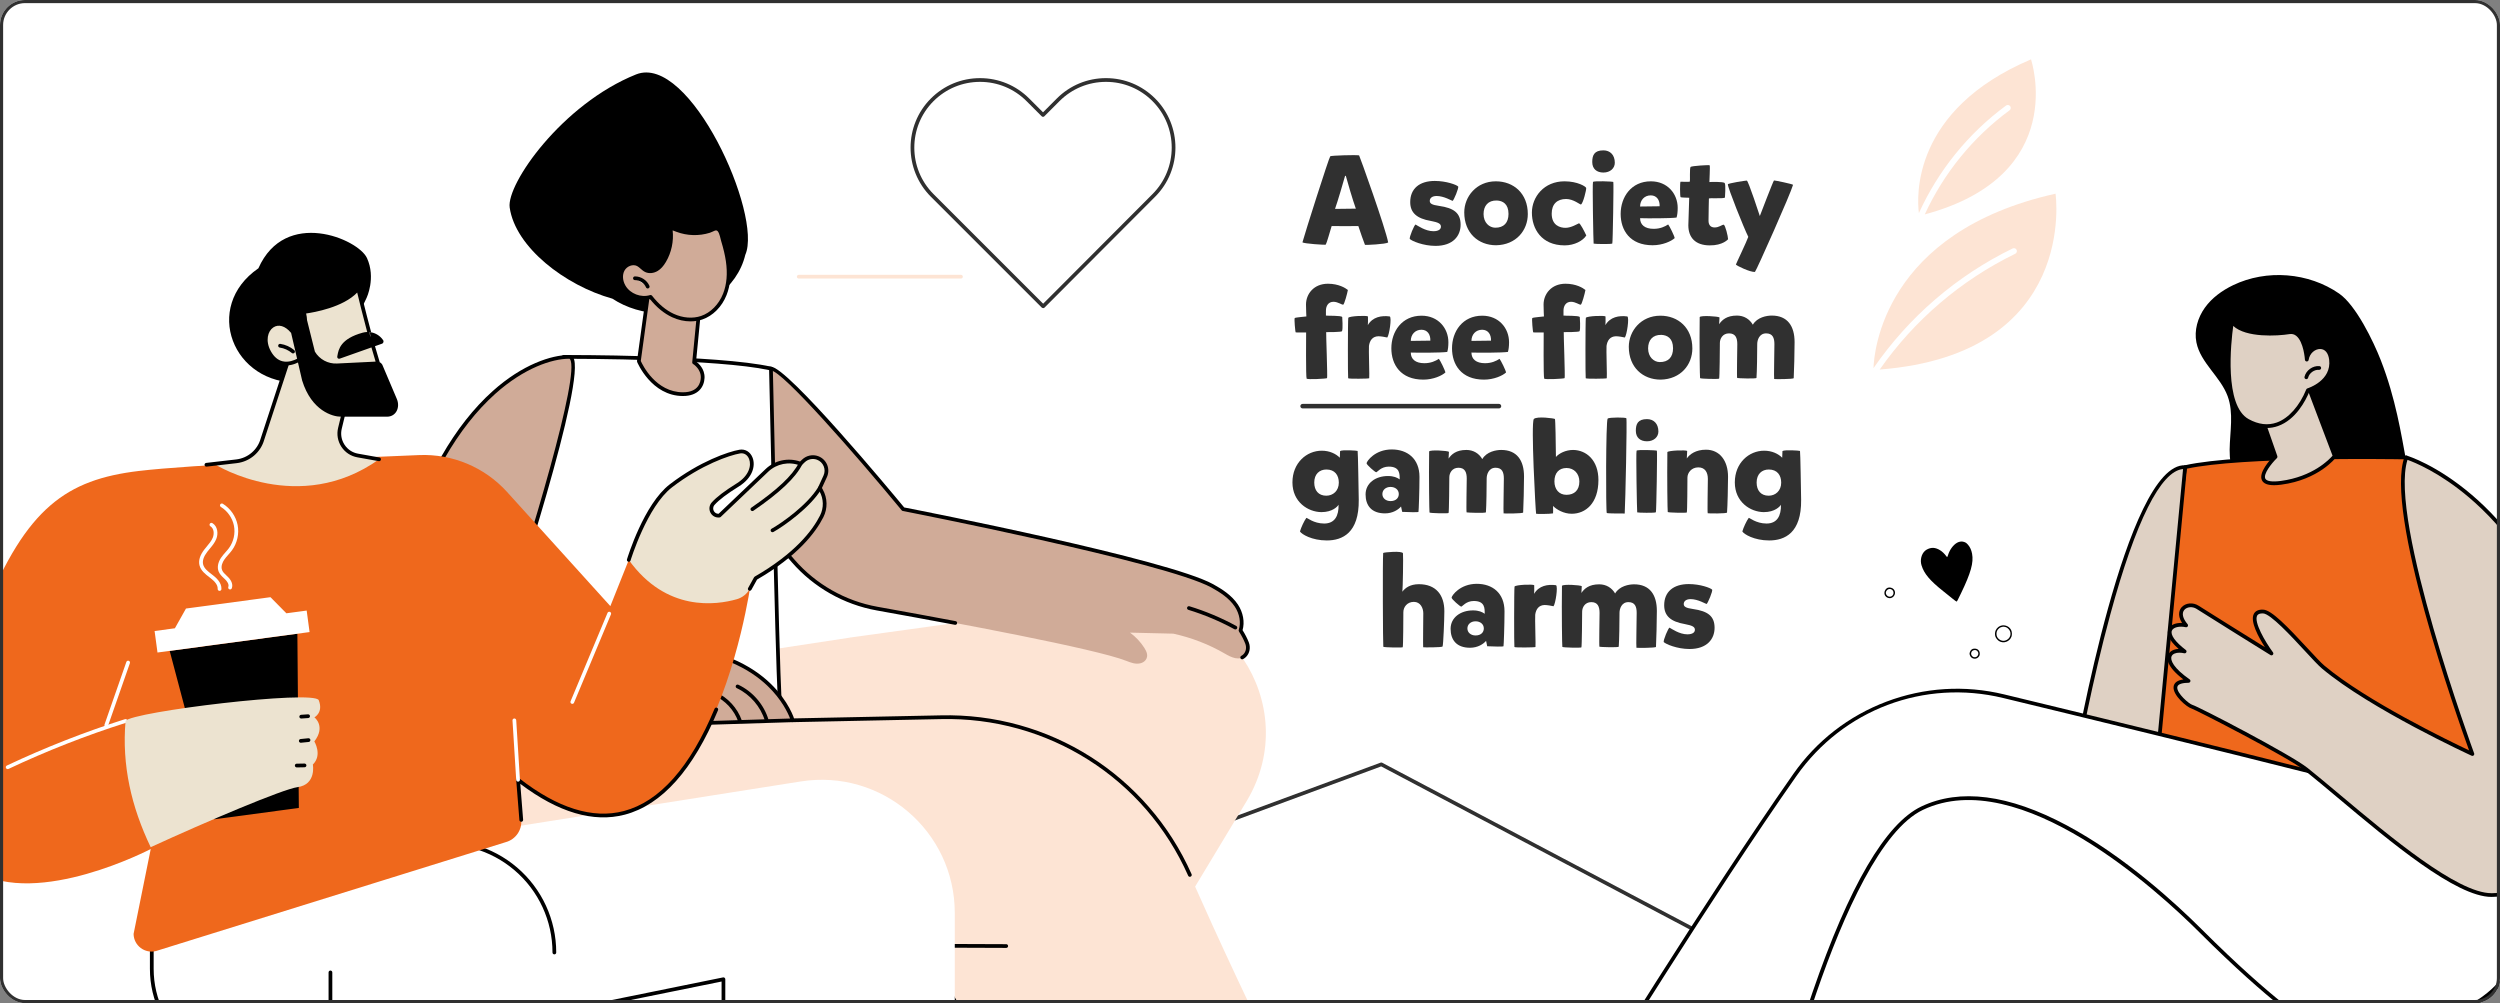 <?xml version="1.0" encoding="UTF-8"?>
<svg xmlns="http://www.w3.org/2000/svg" width="800" height="321" viewBox="0 0 800 321" fill="none">
  <rect x="0" y="0" width="800" height="321" fill="#808080" stroke="none"/>
  <g clip-path="url(#clip0_6258_24840)">
    <rect width="800" height="321" rx="8" fill="white"></rect>
    <path d="M749.526 402.442C742.954 402.442 736.434 400.848 730.547 397.737L441.973 245.249L89.148 375.607C80.5 378.804 70.923 378.951 62.18 376.025C53.437 373.1 45.881 367.216 40.903 359.461L40.095 358.2C39.916 357.923 39.998 357.551 40.275 357.375C40.552 357.195 40.924 357.277 41.101 357.554L41.908 358.814C51.822 374.257 71.515 380.85 88.732 374.485L441.807 244.037C441.968 243.977 442.144 243.991 442.294 244.07L731.102 396.681C748.259 405.745 769.841 400.782 781.307 385.131C781.503 384.864 781.875 384.805 782.144 385C782.41 385.196 782.468 385.571 782.275 385.837C776.518 393.695 768.12 399.223 758.625 401.407C755.619 402.097 752.567 402.439 749.523 402.439L749.526 402.442Z" fill="#303030"></path>
    <path d="M203.524 23.824C179.866 33.333 162.027 58.888 163.099 66.406C164.908 79.095 180.852 91.378 195.961 95.571C200.462 98.522 206.055 100.271 212.116 100.271C225.107 100.271 235.95 92.24 238.493 81.549C244.119 68.844 220.735 16.908 203.524 23.824Z" fill="black"></path>
    <path d="M367.43 203.119L289.762 203.374L253.325 214.791C237.815 250.641 331.79 261.075 331.79 261.075L274.627 315.701C269.145 320.941 267.371 328.987 270.208 336.014C278.035 355.387 295.88 387.112 305.074 403.043C307.352 406.99 313.195 406.525 314.82 402.269L324.066 378.093L385.688 262.482C407.838 234.517 403.134 202.999 367.425 203.116L367.43 203.119Z" fill="white"></path>
    <path d="M309.751 406.349C307.604 406.349 305.647 405.227 304.56 403.344C294.855 386.525 277.412 355.441 269.656 336.239C266.715 328.96 268.504 320.729 274.216 315.272L278.785 310.904C279.024 310.676 279.402 310.684 279.63 310.923C279.858 311.162 279.85 311.539 279.611 311.768L275.043 316.136C269.689 321.253 268.009 328.968 270.765 335.791C278.494 354.925 295.904 385.954 305.596 402.747C306.531 404.369 308.278 405.292 310.145 405.137C312.018 404.991 313.594 403.809 314.265 402.057L321.258 383.77C321.378 383.461 321.723 383.309 322.03 383.425C322.34 383.542 322.495 383.89 322.375 384.197L315.382 402.483C314.545 404.67 312.575 406.142 310.238 406.327C310.074 406.341 309.909 406.346 309.748 406.346L309.751 406.349Z" fill="black"></path>
    <path d="M356.483 192.321L272.594 203.936L221.584 226.974C211.029 264.579 326.196 260.434 326.196 260.434L279.16 309.163C281.201 312.257 321.837 381.032 322.94 382.401L399.032 256.185C417.228 225.507 391.852 187.423 356.48 192.321H356.483Z" fill="#FDE4D4"></path>
    <path d="M371.85 283.023C394.698 334.534 431.252 392.634 456.486 423.592C459.454 427.232 457.538 433.417 452.877 432.806C452.877 432.806 404.115 434.069 387.865 433.624C367.83 433.072 364.949 428.721 361.101 418.678L313.483 303.051C313.483 303.051 357.921 251.625 371.85 283.023Z" fill="white"></path>
    <path d="M447.686 412.118C425.044 375.249 398.875 320.824 380.756 279.978C366.827 248.577 335.326 228.65 300.943 229.513L229.564 231.309C229.564 231.309 186.719 260.594 175.092 286.557C171.051 295.581 184.368 300.275 203.465 302.556C241.077 303.048 295.641 302.861 295.641 302.861L357.375 412.089C363.234 412.151 444.911 412.116 447.683 412.116L447.686 412.118Z" fill="#FDE4D4"></path>
    <path d="M380.758 280.576C380.53 280.576 380.31 280.443 380.212 280.22C366.327 248.919 335.219 229.266 300.959 230.114L253.673 231.092H253.66C253.336 231.092 253.067 230.831 253.062 230.505C253.056 230.176 253.317 229.902 253.649 229.894L300.932 228.916C335.673 228.049 367.224 247.99 381.305 279.734C381.438 280.035 381.305 280.388 381 280.524C380.921 280.559 380.84 280.576 380.758 280.576Z" fill="black"></path>
    <path d="M331.637 367.144C331.428 367.144 331.227 367.035 331.116 366.839L295.296 303.461L286.148 303.483C285.819 303.483 285.55 303.217 285.55 302.885C285.55 302.554 285.816 302.288 286.148 302.285L295.646 302.263C295.861 302.263 296.062 302.38 296.168 302.567L332.162 366.25C332.325 366.538 332.222 366.902 331.936 367.065C331.844 367.116 331.743 367.141 331.643 367.141L331.637 367.144Z" fill="black"></path>
    <path d="M321.992 303.333L299.103 303.246C298.772 303.246 298.505 302.978 298.508 302.646C298.508 302.318 298.777 302.051 299.106 302.051L321.995 302.138C322.327 302.138 322.593 302.407 322.59 302.739C322.59 303.067 322.321 303.333 321.992 303.333Z" fill="black"></path>
    <path d="M272.594 203.939L235.864 230.698C235.864 230.698 198.84 266.76 196.073 301.603C196.073 301.603 124.794 291.055 144.642 212.202L235.231 209.63L272.594 203.942V203.939Z" fill="#FDE4D4"></path>
    <path d="M411.613 433.89C399.272 433.89 386.884 433.749 377.201 433.36C370.265 433.083 364.082 427.977 360.66 419.705C360.027 418.173 358.089 413.919 358.07 413.879C357.934 413.577 358.068 413.224 358.367 413.085C358.668 412.947 359.022 413.08 359.16 413.381C359.239 413.558 361.125 417.698 361.769 419.249C363.324 423.008 367.944 431.793 377.25 432.165C399.263 433.045 435.309 432.66 452.86 432.209C454.733 432.16 456.301 431.098 457.054 429.362C457.815 427.607 457.502 425.635 456.239 424.214L447.854 413.528C447.65 413.267 447.697 412.893 447.955 412.689C448.216 412.485 448.591 412.531 448.795 412.789L457.154 423.446C458.709 425.189 459.098 427.651 458.149 429.837C457.22 431.978 455.203 433.344 452.888 433.404C443.038 433.656 427.362 433.887 411.607 433.887L411.613 433.89Z" fill="black"></path>
    <path d="M399.048 205.751C398.497 204.335 397.776 203.01 396.966 201.739C397.825 199.161 397.176 196.11 395.637 193.799C393.784 191.009 390.879 189.108 387.943 187.489C373.045 179.277 289.014 162.933 289.014 162.933C289.014 162.933 251.958 118.072 246.702 117.944C240.296 117.789 222.456 127.544 229.215 145.581C232.605 154.618 244.565 168.887 253.825 179.524C260.774 187.51 270.237 192.883 280.663 194.752C305.318 199.177 350.449 207.571 360.361 211.455C361.831 212.031 363.359 212.645 364.962 212.246C365.598 212.088 366.188 211.74 366.585 211.221C367.571 209.928 366.943 208.513 366.212 207.359C365.003 205.449 363.429 203.779 361.608 202.439L375.469 202.771C381.252 204.042 386.843 206.188 391.96 209.162C393.952 210.32 396.518 211.61 398.317 209.795C399.361 208.741 399.589 207.131 399.051 205.751H399.048Z" fill="#D0AB98"></path>
    <path d="M397.497 210.993C397.277 210.993 397.065 210.871 396.962 210.662C396.815 210.366 396.934 210.007 397.231 209.861C397.464 209.744 397.687 209.581 397.888 209.377C398.731 208.53 398.965 207.19 398.489 205.968C398.005 204.724 397.342 203.445 396.461 202.062C396.364 201.91 396.342 201.722 396.399 201.551C397.157 199.28 396.673 196.436 395.141 194.13C393.301 191.359 390.325 189.482 387.656 188.013C373.01 179.94 289.74 163.682 288.901 163.519C288.765 163.492 288.643 163.419 288.553 163.313C273.727 145.363 250.341 118.629 246.686 118.542C243.128 118.447 235.913 121.549 231.627 127.571C229.08 131.151 226.691 137.144 229.776 145.369C233.051 154.105 244.59 168.001 254.276 179.13C261.112 186.986 270.52 192.324 280.766 194.163C289.558 195.741 297.983 197.289 305.8 198.764C306.123 198.827 306.338 199.139 306.275 199.462C306.216 199.788 305.9 199.998 305.577 199.938C297.763 198.463 289.344 196.917 280.554 195.339C270.039 193.451 260.389 187.975 253.371 179.913C243.617 168.708 231.996 154.702 228.653 145.784C225.387 137.067 227.936 130.689 230.651 126.873C235.176 120.511 242.892 117.249 246.713 117.341C252.029 117.469 284.927 157.049 289.338 162.381C295.016 163.487 373.649 178.921 388.232 186.959C391.026 188.499 394.151 190.477 396.135 193.462C397.809 195.977 398.367 199.085 397.619 201.649C398.47 203.01 399.119 204.284 399.606 205.528C400.253 207.19 399.913 209.029 398.739 210.211C398.443 210.51 398.114 210.749 397.763 210.923C397.676 210.966 397.587 210.985 397.497 210.985V210.993Z" fill="black"></path>
    <path d="M395.325 201.437C395.227 201.437 395.13 201.413 395.037 201.364C390.352 198.8 385.386 196.711 380.277 195.149C379.962 195.054 379.782 194.72 379.88 194.402C379.978 194.084 380.31 193.907 380.628 194.005C385.813 195.589 390.855 197.71 395.613 200.313C395.904 200.47 396.01 200.834 395.85 201.125C395.741 201.323 395.537 201.435 395.325 201.435V201.437Z" fill="black"></path>
    <path d="M153.325 221.074L180.383 114.204C180.383 114.204 229.368 114.035 246.699 117.947C246.699 117.947 248.624 207.375 249.515 224.63L153.325 221.074Z" fill="white"></path>
    <path d="M249.518 225.227C249.518 225.227 249.504 225.227 249.496 225.227L153.306 221.671C153.127 221.666 152.958 221.576 152.85 221.432C152.741 221.288 152.703 221.101 152.749 220.927L179.807 114.057C179.875 113.794 180.111 113.606 180.386 113.606C180.875 113.603 229.637 113.481 246.838 117.363C247.107 117.423 247.297 117.659 247.305 117.933C247.324 118.827 249.24 207.549 250.118 224.597C250.126 224.765 250.064 224.928 249.947 225.048C249.833 225.162 249.681 225.227 249.52 225.227H249.518ZM154.089 220.503L248.887 224.007C248.026 206.164 246.264 125.379 246.115 118.43C229.577 114.88 185.838 114.804 180.853 114.801L154.092 220.503H154.089Z" fill="black"></path>
    <path d="M182.152 114.204C172.355 114.139 145.365 124.067 129.33 175.811C113.295 227.555 137.214 245.135 154.184 245.44H154.755C171.724 245.747 214.676 231.488 221.386 231.507L253.662 230.497C253.662 230.497 247.194 207.81 212.118 207.15C189.471 206.723 159.255 206.318 159.255 206.318C159.255 206.318 189.942 114.258 182.152 114.207V114.204Z" fill="#D0AB98"></path>
    <path d="M155.31 246.045C155.117 246.045 154.929 246.045 154.744 246.04H154.179C145.197 245.874 136.53 241.205 130.986 233.542C124.542 224.638 118.924 207.364 128.76 175.632C135.758 153.051 145.488 136.06 157.682 125.129C167.17 116.627 176.47 113.601 182.055 113.601C182.09 113.601 182.123 113.601 182.158 113.601C182.648 113.604 183.069 113.832 183.373 114.256C188.029 120.756 163.979 193.984 160.082 205.724C165.072 205.792 191.806 206.161 212.13 206.544C230.442 206.889 240.905 213.308 246.458 218.632C252.508 224.431 254.171 230.087 254.239 230.326C254.29 230.502 254.255 230.693 254.146 230.842C254.038 230.991 253.866 231.081 253.682 231.086L221.405 232.097C221.405 232.097 221.397 232.097 221.395 232.097C218.894 232.097 210.896 234.207 201.642 236.65C185.759 240.841 166.061 246.04 155.312 246.04L155.31 246.045ZM182.052 114.801C176.693 114.801 167.719 117.746 158.481 126.023C146.45 136.807 136.834 153.616 129.901 175.988C120.212 207.248 125.67 224.16 131.953 232.844C137.28 240.202 145.594 244.687 154.193 244.842H154.758C154.932 244.847 155.108 244.85 155.288 244.85C165.903 244.85 186.341 239.458 201.332 235.5C211.051 232.936 218.734 230.91 221.373 230.91H221.386L252.825 229.924C252.173 228.223 250.17 223.836 245.575 219.449C240.177 214.297 229.988 208.081 212.105 207.745C189.719 207.324 159.549 206.916 159.248 206.913C159.057 206.913 158.878 206.818 158.767 206.661C158.655 206.506 158.625 206.305 158.688 206.126C170.051 172.035 185.743 119.626 182.4 114.956C182.251 114.747 182.156 114.799 182.052 114.799V114.801Z" fill="black"></path>
    <path d="M236.821 231.352C236.573 231.352 236.342 231.198 236.255 230.95C234.964 227.245 232.048 224.092 228.45 222.513C228.148 222.38 228.01 222.027 228.143 221.726C228.276 221.424 228.629 221.288 228.931 221.419C232.828 223.127 235.986 226.545 237.386 230.559C237.495 230.872 237.329 231.211 237.016 231.32C236.951 231.342 236.886 231.352 236.821 231.352Z" fill="black"></path>
    <path d="M245.346 231.081C245.088 231.081 244.851 230.912 244.772 230.654C243.416 226.123 240.046 222.215 235.76 220.202C235.461 220.061 235.331 219.705 235.472 219.406C235.614 219.107 235.97 218.977 236.269 219.118C240.859 221.272 244.468 225.455 245.919 230.309C246.015 230.624 245.835 230.959 245.517 231.054C245.46 231.07 245.403 231.078 245.346 231.078V231.081Z" fill="black"></path>
    <path d="M207.273 94.95L204.436 115.6C204.436 115.6 208.7 126.128 218.565 126.128C223.023 126.128 224.762 123.559 224.857 120.894C224.971 117.691 222.109 115.972 222.109 115.972L223.775 98.834L207.276 94.95H207.273Z" fill="#D0AB98"></path>
    <path d="M218.565 126.726C208.414 126.726 203.927 115.931 203.881 115.823C203.84 115.725 203.83 115.622 203.843 115.518L206.68 94.868C206.702 94.703 206.795 94.551 206.936 94.456C207.075 94.361 207.248 94.328 207.412 94.366L223.911 98.25C224.202 98.318 224.398 98.593 224.37 98.891L222.74 115.676C223.544 116.268 225.558 118.036 225.455 120.913C225.354 123.722 223.493 126.723 218.565 126.723V126.726ZM205.053 115.516C205.602 116.743 209.836 125.531 218.565 125.531C223.552 125.531 224.207 122.274 224.259 120.872C224.359 118.055 221.827 116.499 221.802 116.485C221.604 116.366 221.492 116.143 221.514 115.915L223.128 99.299L207.778 95.683L205.053 115.516Z" fill="black"></path>
    <path d="M232.874 83.509C233.396 87.089 233.274 90.835 231.942 94.203C230.61 97.569 227.963 100.516 224.531 101.681C221.555 102.692 218.209 102.298 215.356 100.983C212.502 99.666 210.113 97.487 208.189 95.004C205.053 95.988 201.332 94.567 199.652 91.748C198.682 90.12 198.4 87.993 199.305 86.328C200.207 84.663 202.454 83.731 204.139 84.603C205.099 85.1 205.757 86.065 206.738 86.521C207.83 87.029 209.162 86.804 210.186 86.171C211.211 85.538 211.967 84.549 212.578 83.514C214.505 80.252 215.193 76.278 214.47 72.562C214.538 72.912 216.372 73.507 216.698 73.632C217.519 73.944 218.367 74.183 219.228 74.349C220.93 74.678 222.683 74.724 224.4 74.493C225.27 74.376 226.132 74.186 226.971 73.923C227.637 73.713 228.512 73.127 229.213 73.143C230.678 73.181 231.013 75.862 231.328 76.905C231.983 79.073 232.551 81.27 232.877 83.511L232.874 83.509Z" fill="#D0AB98"></path>
    <path d="M220.976 102.844C219.027 102.844 217.005 102.398 215.105 101.521C212.504 100.32 210.105 98.359 207.969 95.683C204.637 96.525 200.905 95.01 199.141 92.046C197.973 90.082 197.834 87.781 198.78 86.038C199.883 84.003 202.514 83.082 204.416 84.068C204.944 84.343 205.37 84.72 205.783 85.084C206.186 85.44 206.563 85.774 206.993 85.975C207.825 86.361 208.928 86.241 209.874 85.657C210.673 85.163 211.368 84.386 212.064 83.204C213.912 80.075 214.575 76.234 213.885 72.668C213.823 72.342 214.035 72.029 214.358 71.967C214.622 71.915 214.88 72.048 214.999 72.271C215.141 72.377 215.557 72.583 216.682 72.98L216.913 73.064C217.693 73.36 218.511 73.591 219.345 73.754C220.984 74.069 222.658 74.118 224.321 73.893C225.161 73.779 225.993 73.597 226.792 73.347C226.987 73.284 227.227 73.176 227.479 73.059C228.02 72.809 228.637 72.534 229.227 72.54C230.896 72.583 231.401 74.694 231.735 76.088C231.795 76.332 231.847 76.552 231.898 76.726C232.681 79.323 233.181 81.45 233.467 83.419C234.07 87.567 233.744 91.267 232.499 94.418C231.018 98.166 228.11 101.092 224.724 102.241C223.544 102.64 222.275 102.838 220.976 102.838V102.844ZM208.191 94.404C208.374 94.404 208.55 94.488 208.664 94.635C210.746 97.319 213.081 99.269 215.608 100.434C218.497 101.768 221.68 102.015 224.34 101.111C227.398 100.073 230.031 97.406 231.387 93.98C232.556 91.025 232.858 87.532 232.284 83.593C232.007 81.683 231.521 79.611 230.754 77.074C230.697 76.883 230.637 76.639 230.572 76.367C230.352 75.455 229.944 73.757 229.197 73.735C228.893 73.7 228.406 73.947 227.982 74.143C227.705 74.27 227.42 74.403 227.148 74.488C226.284 74.759 225.387 74.957 224.479 75.08C222.685 75.322 220.881 75.273 219.114 74.93C218.212 74.757 217.329 74.507 216.483 74.186L216.279 74.113C215.875 73.969 215.535 73.844 215.249 73.727C215.63 77.198 214.866 80.811 213.092 83.816C212.293 85.168 211.469 86.078 210.499 86.676C209.213 87.469 207.675 87.616 206.482 87.059C205.895 86.785 205.433 86.374 204.984 85.978C204.609 85.646 204.256 85.334 203.862 85.128C202.541 84.443 200.62 85.149 199.829 86.605C199.095 87.961 199.226 89.854 200.166 91.432C201.699 94.007 205.145 95.322 208.009 94.426C208.069 94.407 208.129 94.399 208.189 94.399L208.191 94.404Z" fill="black"></path>
    <path d="M203.177 89.047C204.906 89.026 206.596 90.126 207.273 91.715L203.177 89.047Z" fill="white"></path>
    <path d="M207.273 92.312C207.039 92.312 206.819 92.177 206.721 91.948C206.142 90.585 204.71 89.642 203.226 89.642C203.21 89.642 203.194 89.642 203.175 89.642C202.848 89.642 202.579 89.379 202.577 89.053C202.571 88.722 202.838 88.453 203.166 88.447C203.185 88.447 203.204 88.447 203.223 88.447C205.172 88.447 207.058 89.689 207.819 91.481C207.95 91.785 207.806 92.136 207.501 92.266C207.425 92.299 207.346 92.315 207.267 92.315L207.273 92.312Z" fill="black"></path>
    <path d="M136.26 269.02L256.244 250.065C282.122 245.977 305.53 265.967 305.53 292.153V442.636L336.361 459.948C345.101 464.856 341.614 478.169 331.591 478.169H253.227C241.231 478.169 231.504 468.447 231.504 456.457V313.356L179.329 323.961V439.083L211.548 459.559C220.073 464.979 216.233 478.169 206.128 478.169H125.593C113.447 478.169 103.661 468.216 103.873 456.077L105.982 335.332L89.007 340.297C68.797 346.208 48.572 331.062 48.572 310.015V279.182L136.257 269.023L136.26 269.02Z" fill="white"></path>
    <path d="M331.591 478.767H253.227C240.919 478.767 230.906 468.757 230.906 456.457V314.087L179.927 324.45V438.755L211.868 459.054C215.983 461.67 217.761 466.383 216.399 471.063C215.037 475.743 211.004 478.767 206.129 478.767H125.593C119.557 478.767 113.904 476.398 109.673 472.095C105.441 467.793 103.169 462.099 103.275 456.069L105.368 336.136L89.172 340.873C79.356 343.744 69.034 341.876 60.851 335.747C52.665 329.619 47.971 320.24 47.971 310.018V279.185C47.971 278.88 48.2 278.625 48.501 278.59L136.187 268.43C136.521 268.39 136.812 268.629 136.85 268.955C136.888 269.283 136.652 269.579 136.326 269.617L49.17 279.717V310.018C49.17 319.859 53.689 328.889 61.568 334.789C69.447 340.688 79.386 342.489 88.835 339.724L105.811 334.759C105.993 334.704 106.191 334.742 106.341 334.856C106.493 334.97 106.58 335.152 106.577 335.343L104.468 456.088C104.368 461.798 106.517 467.184 110.523 471.256C114.526 475.328 119.878 477.572 125.59 477.572H206.126C210.455 477.572 214.037 474.885 215.247 470.729C216.456 466.573 214.877 462.387 211.222 460.065L179.003 439.589C178.829 439.48 178.725 439.287 178.725 439.083V323.961C178.725 323.676 178.926 323.431 179.204 323.374L231.379 312.77C231.556 312.734 231.738 312.778 231.877 312.892C232.015 313.006 232.097 313.177 232.097 313.356V456.457C232.097 468.1 241.574 477.572 253.222 477.572H331.586C336.796 477.572 339.606 473.896 340.429 470.748C341.253 467.6 340.603 463.02 336.065 460.469L305.234 443.158C305.047 443.052 304.93 442.854 304.93 442.636V353.306C304.93 352.975 305.199 352.708 305.528 352.708C305.857 352.708 306.126 352.975 306.126 353.306V442.286L336.649 459.423C340.875 461.798 342.813 466.361 341.587 471.047C340.359 475.735 336.434 478.764 331.586 478.764L331.591 478.767Z" fill="black"></path>
    <path d="M177.394 305.4C177.062 305.4 176.796 305.134 176.796 304.803C176.796 294.668 172.374 285.079 164.666 278.497C156.956 271.913 146.792 269.047 136.777 270.628C136.451 270.685 136.144 270.457 136.092 270.131C136.04 269.805 136.263 269.498 136.589 269.446C146.949 267.806 157.467 270.777 165.444 277.587C173.42 284.397 177.994 294.317 177.994 304.803C177.994 305.134 177.725 305.4 177.396 305.4H177.394Z" fill="black"></path>
    <path d="M105.74 334.509C105.408 334.509 105.142 334.243 105.142 333.911V311.17C105.142 310.838 105.411 310.572 105.74 310.572C106.069 310.572 106.338 310.838 106.338 311.17V333.911C106.338 334.243 106.069 334.509 105.74 334.509Z" fill="black"></path>
    <path d="M240.582 451.052C240.351 451.052 240.131 450.919 240.033 450.693C239.9 450.392 240.038 450.039 240.343 449.905C240.587 449.797 265.365 439.219 305.574 442.039C305.903 442.061 306.153 442.348 306.129 442.677C306.104 443.006 305.816 443.25 305.49 443.231C265.596 440.436 241.063 450.894 240.821 451C240.742 451.033 240.663 451.049 240.582 451.049V451.052Z" fill="black"></path>
    <path d="M114.064 453.893C113.869 453.893 113.678 453.798 113.564 453.624C113.382 453.35 113.458 452.978 113.733 452.796C113.972 452.638 138.043 437.065 179.348 438.483C179.676 438.494 179.937 438.771 179.926 439.102C179.916 439.434 179.644 439.703 179.307 439.678C138.38 438.279 114.63 453.638 114.393 453.793C114.293 453.86 114.178 453.893 114.064 453.893Z" fill="black"></path>
    <path d="M240.296 186.345C240.296 186.345 225.311 295.901 165.786 249.533L166.803 262.37C167.083 265.635 164.987 268.631 161.827 269.49L49.991 304.308C46.382 305.286 42.813 302.605 42.745 298.865L48.235 271.679C48.235 271.679 12.214 290.547 -7.547 278.85C-27.308 267.154 -18.217 228.049 -4.867 195.309C8.482 162.568 21.221 153.482 44.433 150.709C61.06 148.72 108.556 146.645 134.16 145.624C144.819 145.2 155.116 149.527 162.275 157.442L195.312 193.961L202.764 175.284L240.302 186.347L240.296 186.345Z" fill="#EF681C"></path>
    <path d="M166.8 262.968C166.49 262.968 166.229 262.729 166.205 262.416L165.188 249.579C165.169 249.343 165.292 249.117 165.501 249.006C165.71 248.894 165.966 248.916 166.153 249.06C178.427 258.622 189.686 262.145 199.622 259.534C211.097 256.519 220.867 245.504 228.664 226.791C228.792 226.487 229.143 226.34 229.447 226.471C229.751 226.598 229.896 226.949 229.771 227.253C221.824 246.327 211.782 257.576 199.93 260.692C189.906 263.326 178.66 260.004 166.49 250.826L167.401 262.324C167.428 262.653 167.181 262.941 166.852 262.968C166.835 262.968 166.819 262.968 166.803 262.968H166.8Z" fill="black"></path>
    <path d="M2.452 246.11C2.226 246.11 2.011 245.982 1.911 245.768C1.77 245.469 1.897 245.113 2.196 244.972C14.41 239.211 27.126 234.218 39.998 230.132C40.313 230.029 40.65 230.206 40.75 230.521C40.851 230.836 40.677 231.173 40.362 231.273C27.542 235.342 14.872 240.316 2.707 246.056C2.626 246.094 2.539 246.113 2.452 246.113V246.11Z" fill="white"></path>
    <path d="M165.784 250.13C165.471 250.13 165.207 249.886 165.186 249.571L163.998 230.545C163.976 230.214 164.229 229.931 164.558 229.91C164.881 229.899 165.172 230.141 165.191 230.469L166.379 249.495C166.401 249.823 166.148 250.109 165.819 250.13C165.805 250.13 165.794 250.13 165.781 250.13H165.784Z" fill="white"></path>
    <path d="M183.133 225.24C183.057 225.24 182.979 225.227 182.902 225.194C182.598 225.066 182.454 224.716 182.582 224.412L194.407 196.124C194.534 195.819 194.885 195.675 195.189 195.803C195.494 195.931 195.638 196.281 195.51 196.585L183.685 224.874C183.59 225.104 183.367 225.24 183.133 225.24Z" fill="white"></path>
    <path d="M34.01 232.631C33.945 232.631 33.877 232.621 33.812 232.599C33.499 232.49 33.336 232.148 33.445 231.838L40.435 211.821C40.544 211.509 40.886 211.343 41.199 211.455C41.511 211.563 41.674 211.906 41.566 212.215L34.576 232.232C34.489 232.479 34.258 232.634 34.01 232.634V232.631Z" fill="white"></path>
    <path d="M201.204 179.176C201.204 179.176 206.474 161.764 214.69 155.46C223.629 148.601 232.643 145.211 236.728 144.502C240.813 143.793 243.061 150.836 236.1 155.166C232.418 157.456 229.798 159.404 228.219 161.156C226.781 162.753 228.086 165.271 230.214 164.986L245.425 150.505C248.292 147.775 252.478 146.952 256.166 148.386L257.114 147.476C258.318 146.324 260.074 145.96 261.637 146.544C263.998 147.425 265.113 150.125 264.066 152.414L262.346 156.174L262.756 156.91C264.194 159.482 264.275 162.604 262.944 165.233C260.555 169.949 254.932 177.467 241.819 185.024L239.922 188.455C239.03 190.066 237.535 191.248 235.766 191.753C229.292 193.6 213.241 195.958 201.204 179.173V179.176Z" fill="#ECE3D0"></path>
    <path d="M239.921 189.056C239.823 189.056 239.726 189.031 239.633 188.98C239.345 188.819 239.239 188.455 239.399 188.167L241.296 184.737C241.348 184.642 241.427 184.563 241.522 184.508C254.347 177.12 259.962 169.802 262.413 164.964C263.653 162.519 263.585 159.618 262.237 157.204L261.826 156.467C261.734 156.302 261.726 156.101 261.805 155.927L263.525 152.167C263.962 151.211 263.982 150.152 263.579 149.182C263.177 148.212 262.416 147.476 261.43 147.107C260.092 146.61 258.562 146.922 257.53 147.911L256.581 148.821C256.413 148.981 256.165 149.03 255.951 148.946C252.496 147.601 248.526 148.384 245.838 150.94L230.626 165.421C230.534 165.507 230.42 165.562 230.295 165.581C229.08 165.747 227.928 165.152 227.357 164.073C226.781 162.981 226.944 161.68 227.776 160.759C229.336 159.029 231.879 157.092 235.787 154.661C239.633 152.268 240.53 149.038 239.715 146.898C239.206 145.564 238.1 144.877 236.837 145.091C233.42 145.683 224.473 148.709 215.059 155.932C207.088 162.05 201.835 179.176 201.78 179.347C201.685 179.665 201.351 179.844 201.033 179.747C200.718 179.652 200.538 179.317 200.633 179.002C200.851 178.283 206.052 161.335 214.328 154.984C223.927 147.62 233.113 144.521 236.63 143.912C238.47 143.595 240.117 144.597 240.832 146.471C241.824 149.071 240.843 152.923 236.418 155.674C232.61 158.043 230.145 159.912 228.664 161.555C228.069 162.215 228.145 162.998 228.417 163.511C228.664 163.975 229.183 164.445 229.955 164.407L245.017 150.07C247.944 147.283 252.227 146.371 256.027 147.694L256.706 147.044C258.068 145.743 260.087 145.325 261.851 145.985C263.131 146.463 264.164 147.46 264.685 148.723C265.207 149.986 265.183 151.423 264.612 152.664L263.017 156.147L263.28 156.617C264.824 159.379 264.897 162.701 263.479 165.502C260.962 170.465 255.241 177.951 242.261 185.456L240.446 188.743C240.337 188.942 240.133 189.053 239.921 189.053V189.056Z" fill="black"></path>
    <path d="M247.194 170.315C246.985 170.315 246.781 170.207 246.672 170.011C246.509 169.723 246.613 169.359 246.901 169.196C250.306 167.287 258.435 161.514 261.835 155.87C262.006 155.587 262.373 155.495 262.655 155.666C262.938 155.837 263.031 156.204 262.859 156.486C259.337 162.337 250.983 168.278 247.485 170.239C247.393 170.291 247.292 170.315 247.191 170.315H247.194Z" fill="black"></path>
    <path d="M240.758 163.546C240.568 163.546 240.381 163.454 240.264 163.285C240.076 163.014 240.147 162.642 240.419 162.454C248.67 156.801 253.646 152.113 255.63 148.123C255.777 147.827 256.136 147.704 256.432 147.854C256.728 148 256.848 148.359 256.701 148.655C254.624 152.833 249.518 157.671 241.095 163.44C240.992 163.511 240.875 163.546 240.758 163.546Z" fill="black"></path>
    <path d="M54.298 208.282L95.16 202.787L95.627 258.538L68.588 262.172L54.298 208.282Z" fill="black"></path>
    <path d="M55.964 201.048L59.511 194.733L86.55 191.098L91.64 196.251L98.136 195.379L99.062 202.262L50.396 208.806L49.469 201.92L55.964 201.048Z" fill="white"></path>
    <path d="M73.619 188.624C73.548 188.624 73.477 188.61 73.409 188.586C73.1 188.469 72.942 188.124 73.059 187.817C73.401 186.901 72.472 185.845 72.178 185.543C72.002 185.361 71.814 185.185 71.627 185.008C70.985 184.402 70.322 183.775 69.966 182.895C69.447 181.61 69.721 180.013 70.716 178.511C71.148 177.859 71.662 177.277 72.156 176.718C72.564 176.259 72.947 175.824 73.29 175.354C74.76 173.336 75.347 170.668 74.861 168.218C74.374 165.768 72.811 163.527 70.681 162.223C70.398 162.052 70.311 161.683 70.482 161.4C70.656 161.12 71.026 161.031 71.306 161.202C73.716 162.677 75.483 165.211 76.035 167.985C76.584 170.755 75.921 173.776 74.257 176.058C73.882 176.574 73.461 177.049 73.053 177.511C72.561 178.065 72.1 178.589 71.713 179.173C71.347 179.728 70.553 181.151 71.075 182.449C71.333 183.088 71.874 183.601 72.447 184.142C72.646 184.329 72.847 184.519 73.034 184.712C74.165 185.875 74.581 187.162 74.176 188.238C74.086 188.48 73.858 188.626 73.616 188.626L73.619 188.624Z" fill="white"></path>
    <path d="M70.254 189.077C70.254 189.077 70.235 189.077 70.227 189.077C69.898 189.064 69.64 188.784 69.656 188.452C69.708 187.322 68.947 186.198 67.267 184.916L67.053 184.753C65.737 183.75 64.248 182.618 63.83 180.871C63.468 179.355 63.982 177.674 65.36 175.876C65.631 175.523 65.917 175.178 66.205 174.833C66.96 173.923 67.678 173.064 68.091 172.048C68.602 170.791 68.466 169.09 67.346 168.425C67.064 168.256 66.971 167.89 67.14 167.604C67.308 167.322 67.678 167.229 67.96 167.398C69.694 168.433 69.893 170.799 69.2 172.499C68.716 173.686 67.906 174.656 67.126 175.596C66.849 175.927 66.574 176.259 66.314 176.601C65.167 178.1 64.724 179.445 64.998 180.594C65.316 181.925 66.569 182.878 67.781 183.802L67.999 183.968C69.27 184.937 70.95 186.467 70.858 188.509C70.844 188.83 70.578 189.08 70.26 189.08L70.254 189.077Z" fill="white"></path>
    <path d="M40.179 230.7C42.142 227.764 100.647 220.663 101.998 224.069C103.563 228.019 100.614 229.551 100.614 229.551C100.614 229.551 104.349 232.384 100.587 237.257C100.587 237.257 103.237 241.614 100.114 244.641C100.114 244.641 101.315 251.043 95.225 251.88C90.518 252.523 66.169 262.848 48.219 271.098C42.041 258.19 38.954 244.947 40.177 230.703L40.179 230.7Z" fill="#ECE3D0"></path>
    <path d="M96.391 229.929C96.079 229.929 95.818 229.687 95.796 229.372C95.774 229.043 96.022 228.758 96.353 228.733L98.552 228.584C98.886 228.565 99.166 228.81 99.191 229.141C99.212 229.47 98.965 229.755 98.633 229.779L96.435 229.929C96.421 229.929 96.407 229.929 96.394 229.929H96.391Z" fill="black"></path>
    <path d="M96.249 237.681C95.945 237.681 95.687 237.45 95.654 237.143C95.622 236.815 95.861 236.521 96.19 236.489L98.668 236.239C99.002 236.212 99.291 236.445 99.323 236.774C99.356 237.103 99.117 237.396 98.788 237.429L96.309 237.678C96.287 237.678 96.269 237.681 96.249 237.681Z" fill="black"></path>
    <path d="M94.967 245.575C94.641 245.575 94.364 245.314 94.358 244.988C94.353 244.657 94.603 244.385 94.934 244.38L97.443 244.334C97.763 244.342 98.046 244.592 98.052 244.92C98.057 245.252 97.796 245.523 97.464 245.529L94.978 245.575H94.967Z" fill="black"></path>
    <path d="M117.304 95.333C117.304 95.333 120.354 88.955 117.427 82.569C114.644 76.492 91.268 66.501 82.688 85.855C64.756 98.182 74.426 123.146 95.956 122.418C105.091 122.108 117.302 95.333 117.302 95.333H117.304Z" fill="black"></path>
    <path d="M93.459 111.606L83.985 140.522C82.9 144.355 79.612 147.156 75.657 147.615L69.04 148.726C69.04 148.726 95.628 165.247 121.305 146.982L114.467 145.759C110.415 145.034 107.809 141.044 108.776 137.04L112.065 123.442C112.065 123.442 99.147 108.333 93.459 111.606Z" fill="#ECE3D0"></path>
    <path d="M66.047 149.323C65.748 149.323 65.49 149.098 65.455 148.794C65.417 148.465 65.653 148.169 65.979 148.131L75.589 147.02C79.318 146.588 82.389 143.975 83.411 140.359L92.893 111.419C92.94 111.278 93.035 111.161 93.162 111.088C99.112 107.671 111.168 121.47 112.521 123.053C112.646 123.2 112.692 123.396 112.649 123.583L109.363 137.181C108.934 138.958 109.246 140.778 110.246 142.307C111.244 143.834 112.782 144.852 114.576 145.173L121.414 146.395C121.74 146.452 121.954 146.764 121.897 147.088C121.84 147.414 121.53 147.628 121.204 147.571L114.366 146.349C112.244 145.969 110.423 144.765 109.243 142.962C108.061 141.152 107.692 139.001 108.2 136.901L111.415 123.602C107.8 119.435 98.285 109.982 93.956 112.025L84.558 140.71C83.411 144.771 79.943 147.723 75.731 148.21L66.121 149.321C66.096 149.323 66.075 149.326 66.05 149.326L66.047 149.323Z" fill="black"></path>
    <path d="M93.524 106.044C93.524 106.044 99.253 107.356 97.217 99.801C97.217 99.801 109.969 98.391 114.611 92.334C114.611 92.334 116.187 99.008 118.129 106.255C118.263 106.758 118.4 107.264 118.538 107.771C119.44 111.086 120.4 114.433 121.305 117.238C124.123 125.984 111.417 131.914 103.688 127.163C95.959 122.412 95.959 114.969 95.959 114.969C95.959 114.969 89.765 119.256 86.139 112.647C82.514 106.041 88.624 100.163 93.526 106.041L93.524 106.044Z" fill="#ECE3D0"></path>
    <path d="M93.774 113.101C93.638 113.101 93.502 113.054 93.391 112.959C92.304 112.047 90.931 111.43 89.526 111.224C89.2 111.175 88.974 110.871 89.021 110.545C89.07 110.219 89.374 109.996 89.7 110.039C91.344 110.284 92.885 110.976 94.157 112.044C94.41 112.256 94.442 112.633 94.231 112.886C94.111 113.027 93.942 113.098 93.771 113.098L93.774 113.101Z" fill="black"></path>
    <path fill-rule="evenodd" clip-rule="evenodd" d="M119.994 110.777C120.5 112.566 121.012 114.307 121.51 115.906C121.81 116.05 122.079 116.288 122.321 116.675L126.985 127.663C128.132 130.341 126.759 133.34 123.846 133.34H109.007C106.531 133.34 99.682 131.504 96.679 121.736L95.351 116.005C94.228 116.557 92.251 117.269 90.159 116.773C88.298 116.333 86.767 115.043 85.612 112.94C83.444 108.991 84.591 105.28 86.77 103.794C88.14 102.861 90.338 102.567 92.559 104.273C92.466 103.07 93.195 102.766 94.321 102.296C94.849 102.076 95.464 101.82 96.122 101.417L96.868 100.924C96.807 100.616 96.731 100.294 96.641 99.959C96.595 99.79 96.627 99.611 96.725 99.467C96.823 99.323 96.981 99.228 97.155 99.209C97.28 99.196 109.705 97.756 114.138 91.973C114.279 91.788 114.51 91.704 114.739 91.753C114.964 91.802 115.144 91.975 115.195 92.201C115.219 92.303 116.824 99.079 118.773 106.34C118.56 106.3 118.345 106.272 118.129 106.255C118.263 106.758 118.4 107.264 118.538 107.771L118.773 106.34C120.193 106.607 121.5 107.383 122.403 108.586C122.481 108.692 122.522 108.752 122.522 108.752C122.903 109.143 122.751 109.795 122.24 109.982L119.994 110.777ZM118.86 111.178L108.705 114.774C108.273 114.929 107.838 114.556 107.925 114.106L107.922 114.103C107.942 113.999 107.962 113.89 107.983 113.777C108.338 111.805 108.95 108.413 116.07 106.454C116.544 106.323 117.026 106.253 117.504 106.24C116.064 100.853 114.828 95.803 114.301 93.616C109.754 98.353 100.552 99.951 97.959 100.315C98.134 101.089 98.231 101.798 98.249 102.439L100.767 112.527C102.24 115.007 104.96 116.466 107.838 116.325L119.191 115.765C119.34 115.758 119.486 115.749 119.626 115.74L119.628 115.74C119.826 115.728 120.014 115.717 120.194 115.711C119.753 114.279 119.305 112.747 118.86 111.178ZM93.062 106.432C93.089 106.464 93.119 106.493 93.152 106.519L95.072 114.802C94.184 115.275 92.329 116.059 90.431 115.611C88.912 115.252 87.643 114.163 86.659 112.367C84.83 109.034 85.697 105.973 87.442 104.786C89.11 103.648 91.265 104.281 93.062 106.432Z" fill="black"></path>
    <path d="M118.773 106.34C118.56 106.3 118.345 106.272 118.129 106.255C118.263 106.758 118.4 107.264 118.538 107.771L118.773 106.34Z" fill="black"></path>
    <path d="M479.67 130.692H416.832C416.431 130.692 416.109 130.37 416.109 129.969C416.109 129.568 416.434 129.246 416.832 129.246H479.67C480.071 129.246 480.394 129.568 480.394 129.969C480.394 130.37 480.068 130.692 479.67 130.692Z" fill="#303030"></path>
    <path d="M436.796 78.361C436.475 77.639 435.152 73.828 434.67 72.344C433.707 72.384 427.61 72.344 426.126 72.344C425.644 73.908 424.521 77.92 424.24 78.281C424.04 78.441 417.261 77.96 416.779 77.559C417.541 74.71 425.324 50.241 425.685 50C426.046 49.759 433.868 49.519 434.911 49.719C435.031 49.759 443.415 73.106 444.217 77.599C443.375 78.16 436.917 78.441 436.796 78.361ZM430.659 56.258C430.579 56.258 430.498 56.298 430.418 56.298C429.856 58.304 428.132 64.241 427.209 66.848C428.573 66.808 432.223 66.768 433.868 66.768C432.865 64 431.18 58.183 430.659 56.258Z" fill="#303030"></path>
    <path d="M459.373 78.682C455.362 78.682 451.711 77.077 451.15 76.475C450.829 76.074 452.674 71.702 452.995 71.862C453.637 72.183 456.124 73.989 458.691 73.989C460.296 73.989 461.098 73.387 461.098 72.544C461.098 71.662 460.456 71.18 457.849 70.699C453.356 69.937 451.27 68.052 451.27 64.682C451.27 60.39 454.198 57.903 459.132 57.903C462.823 57.903 466.112 59.146 466.594 59.668C466.955 59.989 465.149 64.241 464.829 64.281C464.628 64.281 462.061 62.716 459.734 62.716C458.17 62.716 457.528 63.478 457.528 64.281C457.528 65.123 458.17 65.564 460.496 65.885C465.27 66.567 467.396 68.172 467.396 71.903C467.396 75.473 464.989 78.682 459.373 78.682Z" fill="#303030"></path>
    <path d="M478.67 58.023C484.366 58.023 488.899 61.914 488.899 68.493C488.899 73.708 485.169 78.361 478.75 78.481C473.054 78.481 468.561 74.55 468.561 67.971C468.561 62.957 472.412 58.023 478.67 58.023ZM482.722 68.453C482.722 65.243 480.876 64.241 478.991 64.16C476.183 64.08 474.739 65.885 474.739 68.493C474.739 71.261 476.584 72.825 478.43 72.865C481.238 72.905 482.722 71.261 482.722 68.453Z" fill="#303030"></path>
    <path d="M496.544 68.373C496.544 72.183 499.272 72.905 500.957 72.905C502.802 72.905 504.727 71.662 505.249 71.461C505.65 71.341 507.094 74.229 507.615 75.352C506.573 77.037 503.805 78.521 500.716 78.521C493.174 78.521 490.206 73.106 490.206 68.052C490.206 62.997 494.097 58.023 500.636 58.023C504.848 58.023 507.495 59.708 507.575 60.149C507.696 60.63 506.573 65.203 505.891 65.444C505.61 65.484 503.484 63.679 501.157 63.679C498.309 63.679 496.544 65.284 496.544 68.373Z" fill="#303030"></path>
    <path d="M509.52 51.845C509.52 49.679 510.161 48.115 513.09 48.115C515.256 48.115 516.74 49.599 516.74 52.086C516.74 53.851 515.256 55.215 513.09 55.215C510.964 55.215 509.52 54.052 509.52 51.845ZM509.76 58.224C510.001 57.822 516.098 58.063 516.259 58.224C516.419 58.344 516.098 77.639 515.938 77.92C515.777 78.201 510.041 78.08 509.961 77.96C509.881 77.839 509.52 58.665 509.76 58.224Z" fill="#303030"></path>
    <path d="M524.827 69.817C524.827 71.943 526.352 73.226 529.16 73.226C531.286 73.226 532.77 72.504 533.813 71.822C534.214 72.263 535.859 75.593 535.899 76.195C534.816 77.198 532.048 78.481 528.839 78.481C521.538 78.481 518.61 73.627 518.61 68.453C518.61 63.077 521.979 58.023 528.277 58.023C533.612 58.023 536.862 62.034 536.862 66.527C536.862 67.771 536.741 68.814 536.501 69.616C534.495 69.897 527.234 69.897 524.827 69.817ZM531.085 66.006C531.165 64.04 530.163 62.516 528.237 62.516C526.191 62.516 524.827 64.08 524.827 66.086L531.085 66.006Z" fill="#303030"></path>
    <path d="M546.847 63.559C546.847 63.759 546.727 68.332 546.727 70.659C546.727 71.943 547.369 72.785 548.652 72.785C550.056 72.825 551.099 71.862 551.581 71.903C552.102 72.023 552.985 75.713 552.985 76.556C552.985 76.556 551.34 78.561 547.128 78.521C542.515 78.521 540.268 75.994 540.268 72.103C540.309 70.218 540.549 63.318 540.549 63.278C540.549 63.238 537.982 63.278 537.781 63.077C537.581 62.877 537.541 58.183 537.781 58.143C537.942 58.143 540.63 58.264 540.75 58.103C540.87 57.983 540.63 53.771 540.991 53.41C541.352 53.089 546.887 52.728 547.088 52.888C547.288 53.089 546.968 58.304 547.008 58.264C547.088 58.224 551.541 58.063 551.902 58.585C552.303 59.106 551.982 63.198 551.982 63.198C551.701 63.679 546.847 63.238 546.847 63.559Z" fill="#303030"></path>
    <path d="M573.774 59.146C573.052 61.874 562.141 86.384 561.579 87.026C560.015 87.106 555.843 85.1 555.482 84.659C555.522 84.418 559.012 77.157 559.453 75.794C558.009 72.905 552.874 60.029 552.915 58.986C552.915 58.665 558.45 57.782 558.972 57.782C559.453 57.782 563.144 69.135 563.144 69.135C563.144 69.135 567.476 57.782 567.677 57.742C567.917 57.702 573.734 58.906 573.774 59.146Z" fill="#303030"></path>
    <path d="M424.298 100.983C424.659 101.103 429.232 100.903 429.513 101.464C429.513 101.464 429.793 105.355 429.432 105.997C429.272 106.278 424.458 106.318 424.378 106.278C424.298 106.238 424.859 120.799 424.659 121C424.458 121.2 418.401 121.521 418.12 121.16C417.839 120.679 417.96 106.759 417.96 106.398C417.639 106.358 414.791 106.438 414.63 106.358C414.47 106.278 414.109 102.026 414.309 101.785C414.51 101.544 418.04 101.304 418.04 101.264C418.04 101.224 417.92 99.178 417.92 97.453C417.92 94.083 420.407 90.794 424.94 90.794C428.349 90.794 430.556 92.158 431.318 92.799C431.157 93.843 430.154 97.453 429.834 97.493C429.352 97.573 428.149 96.57 426.705 96.57C425.02 96.57 424.298 97.974 424.298 99.378V100.983Z" fill="#303030"></path>
    <path d="M444.728 101.264C445.41 101.665 444.567 107.201 443.926 108.003C443.244 107.842 441.92 107.602 441.077 107.602C439.232 107.642 438.31 108.925 438.069 110.691C437.949 111.573 438.269 120.92 438.149 121.04C438.029 121.2 431.53 121.281 431.41 121.04C431.29 120.88 431.29 102.507 431.45 101.705C431.811 101.103 437.387 100.903 437.748 101.264C437.788 102.106 437.748 103.791 437.708 104.032C439.232 101.424 442.04 100.903 444.728 101.264Z" fill="#303030"></path>
    <path d="M451.451 112.817C451.451 114.943 452.975 116.226 455.783 116.226C457.909 116.226 459.394 115.504 460.437 114.822C460.838 115.264 462.483 118.593 462.523 119.195C461.44 120.198 458.672 121.481 455.463 121.481C448.162 121.481 445.233 116.627 445.233 111.453C445.233 106.077 448.603 101.023 454.901 101.023C460.236 101.023 463.485 105.034 463.485 109.527C463.485 110.771 463.365 111.814 463.124 112.616C461.119 112.897 453.858 112.897 451.451 112.817ZM457.709 109.006C457.789 107.04 456.786 105.516 454.861 105.516C452.815 105.516 451.451 107.08 451.451 109.086L457.709 109.006Z" fill="#303030"></path>
    <path d="M470.863 112.817C470.863 114.943 472.387 116.226 475.195 116.226C477.321 116.226 478.805 115.504 479.848 114.822C480.249 115.264 481.894 118.593 481.934 119.195C480.851 120.198 478.083 121.481 474.874 121.481C467.573 121.481 464.645 116.627 464.645 111.453C464.645 106.077 468.015 101.023 474.312 101.023C479.648 101.023 482.897 105.034 482.897 109.527C482.897 110.771 482.777 111.814 482.536 112.616C480.53 112.897 473.269 112.897 470.863 112.817ZM477.12 109.006C477.201 107.04 476.198 105.516 474.272 105.516C472.227 105.516 470.863 107.08 470.863 109.086L477.12 109.006Z" fill="#303030"></path>
    <path d="M500.319 100.983C500.68 101.103 505.253 100.903 505.534 101.464C505.534 101.464 505.815 105.355 505.454 105.997C505.293 106.278 500.48 106.318 500.399 106.278C500.319 106.238 500.881 120.799 500.68 121C500.48 121.2 494.422 121.521 494.141 121.16C493.861 120.679 493.981 106.759 493.981 106.398C493.66 106.358 490.812 106.438 490.652 106.358C490.491 106.278 490.13 102.026 490.331 101.785C490.531 101.544 494.061 101.304 494.061 101.264C494.061 101.224 493.941 99.178 493.941 97.453C493.941 94.083 496.428 90.794 500.961 90.794C504.371 90.794 506.577 92.158 507.339 92.799C507.179 93.843 506.176 97.453 505.855 97.493C505.373 97.573 504.17 96.57 502.726 96.57C501.041 96.57 500.319 97.974 500.319 99.378V100.983Z" fill="#303030"></path>
    <path d="M520.749 101.264C521.431 101.665 520.589 107.201 519.947 108.003C519.265 107.842 517.941 107.602 517.099 107.602C515.253 107.642 514.331 108.925 514.09 110.691C513.97 111.573 514.291 120.92 514.17 121.04C514.05 121.2 507.552 121.281 507.431 121.04C507.311 120.88 507.311 102.507 507.471 101.705C507.832 101.103 513.408 100.903 513.769 101.264C513.809 102.106 513.769 103.791 513.729 104.032C515.253 101.424 518.061 100.903 520.749 101.264Z" fill="#303030"></path>
    <path d="M531.323 101.023C537.02 101.023 541.552 104.914 541.552 111.493C541.552 116.708 537.822 121.361 531.404 121.481C525.707 121.481 521.215 117.55 521.215 110.971C521.215 105.957 525.065 101.023 531.323 101.023ZM535.375 111.453C535.375 108.244 533.53 107.241 531.644 107.16C528.836 107.08 527.392 108.885 527.392 111.493C527.392 114.261 529.237 115.825 531.083 115.865C533.891 115.905 535.375 114.261 535.375 111.453Z" fill="#303030"></path>
    <path d="M543.902 101.464C544.263 100.863 549.879 101.224 550.24 101.585C550.2 102.427 550.16 103.47 550.12 103.751C551.002 102.427 552.527 100.983 555.816 100.983C558.062 100.983 559.867 102.106 560.91 103.911C562.314 101.504 565.363 100.983 566.968 100.983C572.022 100.983 574.268 104.352 574.268 109.487C574.268 112.215 574.108 119.155 573.988 121C573.948 121.361 567.85 121.361 567.73 121.281C567.61 121.2 567.81 112.014 567.81 110.129C567.81 108.163 567.289 106.679 565.163 106.679C562.956 106.679 562.314 108.845 562.314 110.089C562.314 112.977 562.234 118.914 562.074 120.92C562.034 121.281 555.976 121.04 555.896 120.96C555.736 120.88 555.936 111.493 555.936 110.129C555.936 108.163 555.375 106.679 553.289 106.679C551.203 106.679 550.36 108.444 550.36 109.728C550.36 110.891 550.28 121.04 550.12 121.16C549.999 121.361 544.143 121.241 544.022 121C543.942 120.839 543.782 109.968 543.902 101.464Z" fill="#303030"></path>
    <path d="M428.824 144.344C429.465 143.863 434.359 144.183 434.44 144.304C434.56 144.705 434.76 157.461 434.801 159.948C434.921 170.539 429.586 172.945 424.571 172.945C419.798 172.945 416.468 170.94 415.987 170.057C416.348 168.773 417.351 166.647 418.033 165.725C418.193 165.564 420.319 167.53 423.729 167.53C427.179 167.53 428.422 165.003 428.342 161.513C428.021 162.074 426.417 163.88 422.846 163.88C418.554 163.839 413.58 160.63 413.58 154.372C413.58 148.115 418.113 144.224 422.967 144.224C425.494 144.224 427.5 145.226 428.743 146.47L428.824 144.344ZM420.56 154.413C420.56 156.9 421.884 158.625 424.411 158.625C426.577 158.625 428.422 157.06 428.422 154.453C428.422 152.046 427.139 150.241 424.451 150.241C422.245 150.241 420.56 151.685 420.56 154.413Z" fill="#303030"></path>
    <path d="M437.305 148.235C437.346 147.593 439.993 143.822 445.368 143.822C450.343 143.822 454.234 146.751 454.234 152.607C454.234 156.9 453.993 163.559 453.913 163.799C453.833 163.96 450.864 163.92 448.698 163.799L448.337 162.074C447.495 163.077 445.689 164.281 443.202 164.281C438.83 164.281 436.985 161.713 436.985 158.223C436.985 154.613 440.154 152.327 444.165 152.327C446.01 152.327 447.133 152.848 447.896 153.41C447.896 151.725 448.016 149.318 444.406 149.318C441.919 149.318 440.755 151.083 440.394 151.123C440.033 151.123 437.265 148.716 437.305 148.235ZM442.36 158.103C442.36 159.427 443.483 160.349 444.967 160.349C446.732 160.349 447.615 159.307 447.615 158.103C447.615 156.699 446.452 155.817 444.967 155.817C443.403 155.817 442.36 156.819 442.36 158.103Z" fill="#303030"></path>
    <path d="M457.323 144.464C457.684 143.863 463.3 144.224 463.661 144.585C463.62 145.427 463.58 146.47 463.54 146.751C464.423 145.427 465.947 143.983 469.236 143.983C471.483 143.983 473.288 145.106 474.331 146.911C475.735 144.504 478.784 143.983 480.388 143.983C485.443 143.983 487.689 147.352 487.689 152.487C487.689 155.215 487.529 162.155 487.408 164C487.368 164.361 481.271 164.361 481.15 164.281C481.03 164.2 481.231 155.014 481.231 153.129C481.231 151.163 480.709 149.679 478.583 149.679C476.377 149.679 475.735 151.845 475.735 153.089C475.735 155.977 475.655 161.914 475.494 163.92C475.454 164.281 469.397 164.04 469.317 163.96C469.156 163.88 469.357 154.493 469.357 153.129C469.357 151.163 468.795 149.679 466.709 149.679C464.623 149.679 463.781 151.444 463.781 152.728C463.781 153.891 463.701 164.04 463.54 164.16C463.42 164.361 457.563 164.241 457.443 164C457.363 163.839 457.202 152.968 457.323 144.464Z" fill="#303030"></path>
    <path d="M502.95 164.401C500.383 164.401 498.137 163.077 496.973 161.914C497.013 162.837 497.013 164 496.973 164.281C496.171 164.481 491.678 164.521 491.558 164.401C491.397 163.92 489.833 135.118 490.836 134.075C491.799 133.112 497.374 133.874 497.575 134.075C497.735 134.235 497.856 141.696 497.896 146.229C498.899 145.066 501.025 143.983 503.392 143.983C507.604 144.023 511.495 147.232 511.495 153.61C511.495 161.031 507.403 164.401 502.95 164.401ZM505.397 154.092C505.397 151.524 503.632 149.759 501.306 149.759C498.859 149.759 497.415 151.364 497.415 154.052C497.415 156.499 498.819 158.344 501.266 158.344C503.793 158.344 505.397 156.86 505.397 154.092Z" fill="#303030"></path>
    <path d="M514.452 133.954C515.014 133.473 520.269 133.553 520.429 133.834C520.71 134.275 520.108 161.232 519.908 164.321C519.908 164.321 514.492 164.361 514.171 164.16C513.85 163.92 513.85 134.516 514.452 133.954Z" fill="#303030"></path>
    <path d="M523.466 137.845C523.466 135.679 524.107 134.115 527.036 134.115C529.202 134.115 530.686 135.599 530.686 138.086C530.686 139.851 529.202 141.215 527.036 141.215C524.91 141.215 523.466 140.052 523.466 137.845ZM523.706 144.224C523.947 143.822 530.044 144.063 530.205 144.224C530.365 144.344 530.044 163.639 529.884 163.92C529.723 164.2 523.987 164.08 523.907 163.96C523.827 163.839 523.466 144.665 523.706 144.224Z" fill="#303030"></path>
    <path d="M533.558 144.665C533.919 144.143 539.535 143.943 539.896 144.304C539.856 145.146 539.816 146.43 539.776 146.711C540.659 145.387 542.624 143.903 545.914 143.903C550.286 143.903 552.974 147.393 552.974 152.567C552.974 155.255 552.813 162.034 552.653 164C552.613 164.401 546.596 164.321 546.475 164.241C546.315 164.16 546.515 154.693 546.515 153.249C546.515 151.083 545.553 149.559 543.467 149.559C541.26 149.559 539.977 151.284 539.977 152.848C539.977 154.172 539.937 163.839 539.776 164C539.656 164.16 533.799 164.08 533.679 163.839C533.599 163.679 533.438 153.209 533.558 144.665Z" fill="#303030"></path>
    <path d="M570.385 144.344C571.026 143.863 575.92 144.183 576.001 144.304C576.121 144.705 576.322 157.461 576.362 159.948C576.482 170.539 571.147 172.945 566.132 172.945C561.359 172.945 558.029 170.94 557.548 170.057C557.909 168.773 558.912 166.647 559.594 165.725C559.754 165.564 561.88 167.53 565.29 167.53C568.74 167.53 569.983 165.003 569.903 161.513C569.582 162.074 567.978 163.88 564.408 163.88C560.115 163.839 555.141 160.63 555.141 154.372C555.141 148.115 559.674 144.224 564.528 144.224C567.055 144.224 569.061 145.226 570.304 146.47L570.385 144.344ZM562.121 154.413C562.121 156.9 563.445 158.625 565.972 158.625C568.138 158.625 569.983 157.06 569.983 154.453C569.983 152.046 568.7 150.241 566.012 150.241C563.806 150.241 562.121 151.685 562.121 154.413Z" fill="#303030"></path>
    <path d="M442.615 176.954C442.856 176.714 448.833 176.192 448.954 177.075C449.074 178.077 448.913 188.347 448.753 189.35C449.635 188.146 451.24 186.943 454.048 186.943C459.504 186.943 462.191 190.393 462.191 195.567C462.191 198.255 461.87 206.117 461.63 206.88C461.429 207.2 455.492 207.2 455.412 207.12C455.332 206.679 455.452 197.693 455.452 196.249C455.452 194.564 454.529 192.599 452.443 192.599C450.237 192.599 449.074 194.324 449.074 195.888C449.074 197.252 449.034 206.96 448.873 207.12C448.753 207.281 442.776 207.2 442.656 206.96C442.535 206.719 442.415 179.12 442.615 176.954Z" fill="#303030"></path>
    <path d="M464.513 191.235C464.554 190.593 467.201 186.822 472.576 186.822C477.551 186.822 481.442 189.751 481.442 195.607C481.442 199.9 481.201 206.559 481.121 206.799C481.041 206.96 478.072 206.92 475.906 206.799L475.545 205.074C474.702 206.077 472.897 207.281 470.41 207.281C466.038 207.281 464.193 204.713 464.193 201.223C464.193 197.613 467.362 195.327 471.373 195.327C473.218 195.327 474.341 195.848 475.104 196.41C475.104 194.725 475.224 192.318 471.614 192.318C469.127 192.318 467.963 194.083 467.602 194.123C467.241 194.123 464.473 191.716 464.513 191.235ZM469.568 201.103C469.568 202.427 470.691 203.349 472.175 203.349C473.94 203.349 474.823 202.307 474.823 201.103C474.823 199.699 473.66 198.817 472.175 198.817C470.611 198.817 469.568 199.819 469.568 201.103Z" fill="#303030"></path>
    <path d="M497.929 187.264C498.611 187.665 497.768 193.201 497.126 194.003C496.444 193.842 495.121 193.602 494.278 193.602C492.433 193.642 491.51 194.925 491.27 196.691C491.149 197.573 491.47 206.92 491.35 207.04C491.23 207.2 484.731 207.281 484.611 207.04C484.49 206.88 484.49 188.507 484.651 187.705C485.012 187.103 490.588 186.903 490.949 187.264C490.989 188.106 490.949 189.791 490.909 190.032C492.433 187.424 495.241 186.903 497.929 187.264Z" fill="#303030"></path>
    <path d="M499.829 187.464C500.19 186.863 505.806 187.224 506.167 187.585C506.127 188.427 506.087 189.47 506.046 189.751C506.929 188.427 508.453 186.983 511.743 186.983C513.989 186.983 515.794 188.106 516.837 189.911C518.241 187.504 521.29 186.983 522.894 186.983C527.949 186.983 530.195 190.352 530.195 195.487C530.195 198.215 530.035 205.155 529.914 207C529.874 207.361 523.777 207.361 523.657 207.281C523.536 207.2 523.737 198.014 523.737 196.129C523.737 194.163 523.215 192.679 521.089 192.679C518.883 192.679 518.241 194.845 518.241 196.089C518.241 198.977 518.161 204.914 518.001 206.92C517.96 207.281 511.903 207.04 511.823 206.96C511.662 206.88 511.863 197.493 511.863 196.129C511.863 194.163 511.301 192.679 509.215 192.679C507.13 192.679 506.287 194.444 506.287 195.728C506.287 196.891 506.207 207.04 506.046 207.16C505.926 207.361 500.069 207.241 499.949 207C499.869 206.839 499.708 195.968 499.829 187.464Z" fill="#303030"></path>
    <path d="M540.643 207.682C536.631 207.682 532.981 206.077 532.419 205.476C532.099 205.074 533.944 200.702 534.265 200.862C534.907 201.183 537.394 202.988 539.961 202.988C541.565 202.988 542.368 202.387 542.368 201.544C542.368 200.662 541.726 200.18 539.118 199.699C534.626 198.937 532.54 197.052 532.54 193.682C532.54 189.39 535.468 186.903 540.402 186.903C544.093 186.903 547.382 188.146 547.863 188.668C548.224 188.989 546.419 193.241 546.098 193.281C545.898 193.281 543.331 191.716 541.004 191.716C539.439 191.716 538.798 192.479 538.798 193.281C538.798 194.123 539.439 194.564 541.766 194.885C546.54 195.567 548.666 197.172 548.666 200.903C548.666 204.473 546.259 207.682 540.643 207.682Z" fill="#303030"></path>
    <path d="M713.485 143.91C713.564 138.146 714.838 132.162 712.838 126.756C710.522 120.5 704.16 116.119 702.853 109.578C702.087 105.748 703.263 101.684 705.53 98.503C707.797 95.32 711.069 92.957 714.588 91.261C725.304 86.098 738.768 87.165 748.536 93.951C753.911 97.686 759.488 109.198 761.864 115.299C771.411 139.808 768.862 160.917 777.143 162.495C785.291 164.052 767.829 177.713 754.857 177.474C746.943 177.327 738.809 176.27 731.919 172.372C726.506 169.308 722.002 164.185 720.372 158.293C715.235 156.098 713.409 149.555 713.485 143.91Z" fill="black"></path>
    <path d="M803.217 255.908L770.017 146.393C770.017 146.393 717.64 145.328 699.236 149.484C699.236 149.484 688.022 230.011 687.076 248.346L803.217 255.908Z" fill="#EF681C"></path>
    <path d="M803.217 256.506C803.217 256.506 803.19 256.506 803.179 256.506L687.038 248.946C686.712 248.925 686.462 248.645 686.479 248.319C687.413 230.168 698.532 150.212 698.643 149.405C698.679 149.158 698.861 148.96 699.103 148.903C717.366 144.777 769.503 145.784 770.028 145.795C770.286 145.801 770.514 145.972 770.588 146.219L803.788 255.732C803.845 255.919 803.807 256.123 803.685 256.278C803.571 256.422 803.399 256.503 803.217 256.503V256.506ZM687.707 247.789L802.394 255.257L769.569 146.985C764.527 146.898 717.339 146.186 699.771 149.981C698.912 156.172 688.797 229.332 687.704 247.789H687.707Z" fill="black"></path>
    <path d="M664.081 244.266C664.081 244.266 680.681 148.596 699.238 149.484L689.797 248.827L664.084 244.263L664.081 244.266Z" fill="#DFD1C4"></path>
    <path d="M689.794 249.427C689.759 249.427 689.723 249.424 689.691 249.419L663.978 244.856C663.655 244.799 663.437 244.489 663.494 244.166C664.177 240.238 680.399 147.982 699.268 148.889C699.431 148.897 699.584 148.971 699.692 149.096C699.798 149.22 699.85 149.381 699.836 149.544L690.395 248.887C690.378 249.052 690.294 249.204 690.161 249.305C690.055 249.384 689.93 249.427 689.8 249.427H689.794ZM664.774 243.783L689.261 248.129L698.578 150.095C691.46 150.674 683.418 166.741 675.279 196.7C669.446 218.159 665.457 239.963 664.774 243.783Z" fill="black"></path>
    <path d="M548.726 294.666C548.726 294.666 510.077 380.367 507.729 382.698C506.19 384.224 496.776 391.289 490.463 395.983C488.226 397.646 489.009 401.166 491.737 401.731L580.244 420.034L602.763 319.42L548.723 294.666H548.726Z" fill="white"></path>
    <path d="M580.247 420.632C580.206 420.632 580.165 420.626 580.124 420.618L491.618 402.315C490.12 402.005 488.984 400.886 488.655 399.392C488.327 397.901 488.881 396.41 490.107 395.5C500.056 388.103 506.163 383.404 507.307 382.271C509.044 380.456 532.702 328.737 548.18 294.418C548.245 294.274 548.365 294.16 548.514 294.103C548.664 294.049 548.829 294.054 548.973 294.12L603.013 318.874C603.272 318.991 603.41 319.273 603.348 319.547L580.828 420.162C580.766 420.439 580.518 420.629 580.244 420.629L580.247 420.632ZM549.022 295.459C544.049 306.482 510.463 380.823 508.15 383.121C506.636 384.623 497.89 391.205 490.822 396.461C489.979 397.086 489.599 398.11 489.824 399.134C490.052 400.161 490.832 400.93 491.862 401.142L579.793 419.325L602.076 319.757L549.022 295.456V295.459Z" fill="black"></path>
    <path d="M581.488 401.981C581.434 401.981 581.382 401.973 581.328 401.959L515.626 383.697C515.308 383.608 515.121 383.279 515.21 382.961C515.3 382.643 515.629 382.458 515.947 382.545L581.649 400.808C581.967 400.897 582.154 401.226 582.065 401.544C581.991 401.807 581.749 401.981 581.488 401.981Z" fill="black"></path>
    <path d="M661.391 385.677L649.792 454.874C648.772 460.961 643.5 465.422 637.323 465.422H552.075C549.194 465.422 547.748 461.945 549.781 459.905L569.601 439.997L586.351 355.653L661.391 385.68V385.677Z" fill="white"></path>
    <path d="M552.074 466.019C550.495 466.019 549.139 465.115 548.533 463.656C547.927 462.2 548.242 460.6 549.357 459.481L569.052 439.7L585.766 355.534C585.802 355.36 585.91 355.208 586.068 355.124C586.226 355.039 586.411 355.029 586.576 355.094L661.616 385.121C661.877 385.224 662.029 385.498 661.983 385.775L650.384 454.972C649.31 461.372 643.82 466.019 637.325 466.019H552.074ZM586.796 356.474L570.188 440.111C570.166 440.227 570.109 440.333 570.025 440.415L550.205 460.323C549.289 461.244 549.31 462.409 549.639 463.197C549.965 463.982 550.778 464.821 552.077 464.821H637.325C643.233 464.821 648.229 460.595 649.204 454.774L660.725 386.052L586.802 356.474H586.796Z" fill="black"></path>
    <path d="M647.791 447.803H647.783C623.91 447.51 599.904 445.163 576.431 440.828C576.105 440.768 575.89 440.455 575.95 440.13C576.01 439.804 576.32 439.584 576.649 439.649C600.054 443.973 623.992 446.315 647.799 446.605C648.131 446.611 648.395 446.88 648.392 447.211C648.387 447.54 648.12 447.801 647.794 447.801L647.791 447.803Z" fill="black"></path>
    <path d="M804.753 264.891C804.753 264.891 823.682 312.295 782.144 325.589C740.608 338.883 672.553 331.38 672.553 331.38L661.097 392.772L507.419 351.264C507.419 351.264 545.69 288.869 574.371 247.977C589.329 226.648 615.83 216.652 641.163 222.777C697.377 236.37 796.366 260.629 804.753 264.889V264.891Z" fill="white"></path>
    <path d="M661.097 393.373C661.046 393.373 660.994 393.365 660.942 393.351L507.264 351.842C507.082 351.793 506.932 351.66 506.864 351.486C506.794 351.31 506.813 351.114 506.911 350.954C507.294 350.329 545.519 288.076 573.882 247.637C581.29 237.073 591.59 229.082 603.665 224.526C615.74 219.971 628.756 219.164 641.304 222.201C698.844 236.114 796.626 260.097 805.024 264.362C805.155 264.427 805.255 264.538 805.31 264.674C805.405 264.91 814.599 288.41 805.859 306.935C801.545 316.076 793.629 322.546 782.328 326.162C743.122 338.709 679.632 332.706 673.042 332.035L661.687 392.887C661.657 393.05 661.559 393.194 661.418 393.283C661.323 393.343 661.211 393.376 661.1 393.376L661.097 393.373ZM508.346 350.897L660.627 392.028L671.963 331.271C672.02 330.964 672.308 330.75 672.618 330.788C673.297 330.864 741.024 338.122 781.961 325.021C792.933 321.509 800.611 315.253 804.774 306.422C812.857 289.29 805.168 267.7 804.277 265.326C794.713 260.852 698.075 237.157 641.021 223.361C615.751 217.249 589.783 227.05 574.86 248.322C548.12 286.446 512.599 343.989 508.348 350.897H508.346Z" fill="black"></path>
    <path d="M566.411 367.798C566.367 367.798 566.324 367.793 566.28 367.785C565.957 367.711 565.756 367.391 565.826 367.07C565.881 366.831 571.313 342.832 579.997 317.562C591.694 283.523 603.41 263.509 614.825 258.076C627.166 252.201 642.804 254.222 661.304 264.082C679.774 273.926 696.363 289.208 704.606 297.442C727.737 320.542 739.13 327.395 739.241 327.463C739.526 327.631 739.619 327.998 739.45 328.283C739.282 328.568 738.915 328.661 738.63 328.492C738.515 328.425 726.995 321.495 703.758 298.289C690.838 285.386 646.277 244.432 615.338 259.16C588.753 271.815 567.21 366.383 566.995 367.336C566.932 367.614 566.685 367.804 566.411 367.804V367.798Z" fill="black"></path>
    <path d="M743.399 213.449C758.988 226.547 791.164 241.281 791.164 241.281C791.164 241.281 763.062 165 770.02 146.393C770.02 146.393 806.826 157.438 823.853 212.425C837.882 257.734 823.108 278.392 807.394 284.441C804.038 285.734 800.638 286.359 797.466 286.416C783.807 286.661 754.531 259.404 738.072 246.219C732.824 242.017 703.098 226.574 701.432 226.14C699.619 225.667 691.134 217.993 700.344 217.885C690.517 211.029 694.303 207.324 699.092 208.448C690.514 201.937 695.235 199.177 699.57 200.109C695.322 195.146 700.184 192.348 703.242 194.337C706.367 196.371 726.878 209.106 726.878 209.106C726.878 209.106 716.82 195.401 724.212 195.687C728.033 195.833 739.85 210.458 743.405 213.446L743.399 213.449Z" fill="#DFD1C4"></path>
    <path d="M797.281 287.016C785.913 287.016 764.964 269.444 748.112 255.305C744.339 252.143 740.779 249.155 737.697 246.686C732.259 242.329 702.369 227.004 701.282 226.721C699.852 226.349 695.213 222.478 695.55 219.737C695.705 218.474 696.754 217.695 698.676 217.409C693.273 213.283 693.289 210.703 693.83 209.491C694.33 208.375 695.575 207.723 697.165 207.655C693.572 204.512 693.384 202.461 693.939 201.252C694.61 199.794 696.436 199.275 698.252 199.343C696.496 196.583 697.654 194.853 698.099 194.345C699.374 192.894 701.774 192.669 703.565 193.834C706.008 195.423 719.26 203.667 724.777 207.095C722.798 204.023 719.939 198.862 721.23 196.431C721.736 195.48 722.736 195.016 724.231 195.084C726.88 195.184 732.031 200.538 738.491 207.522C740.741 209.956 742.687 212.058 743.785 212.982C757.357 224.385 783.921 237.203 790.106 240.118C786.247 229.459 762.934 163.625 769.46 146.175C769.568 145.879 769.889 145.722 770.193 145.811C770.574 145.925 779.646 148.718 790.941 158.323C801.339 167.165 815.588 183.697 824.426 212.237C830.824 232.906 831.808 250.098 827.345 263.338C823.834 273.752 816.827 281.442 807.612 284.992C804.345 286.25 800.842 286.946 797.48 287.008C797.415 287.008 797.349 287.008 797.284 287.008L797.281 287.016ZM697.458 208.855C696.221 208.855 695.24 209.263 694.92 209.983C694.36 211.232 695.583 213.837 700.684 217.398C700.896 217.548 700.991 217.817 700.912 218.067C700.836 218.314 700.608 218.485 700.347 218.488C698.773 218.507 696.871 218.762 696.732 219.884C696.493 221.826 700.529 225.289 701.578 225.564C703.391 226.036 733.14 241.509 738.442 245.755C741.535 248.232 745.1 251.223 748.878 254.39C764.704 267.665 786.345 285.821 797.279 285.821C797.338 285.821 797.395 285.821 797.453 285.821C800.676 285.764 804.038 285.093 807.177 283.887C815.178 280.807 839.985 266.562 823.279 212.604C814.528 184.338 800.439 167.985 790.163 159.247C780.602 151.116 772.517 147.906 770.392 147.153C764.315 166.255 791.449 240.325 791.726 241.077C791.81 241.302 791.748 241.558 791.571 241.724C791.395 241.886 791.134 241.93 790.916 241.829C790.593 241.683 758.488 226.914 743.016 213.913C741.861 212.944 739.893 210.814 737.613 208.35C733.207 203.586 726.549 196.385 724.184 196.295C722.706 196.254 722.391 196.817 722.287 197.007C721.198 199.058 724.818 205.305 727.356 208.763C727.525 208.994 727.508 209.315 727.313 209.524C727.12 209.733 726.802 209.776 726.557 209.624C726.353 209.497 706.008 196.863 702.91 194.85C701.627 194.016 699.871 194.149 698.996 195.146C698.078 196.195 698.458 197.909 700.021 199.731C700.187 199.927 700.211 200.207 700.081 200.427C699.95 200.647 699.692 200.761 699.442 200.706C697.401 200.269 695.504 200.723 695.026 201.763C694.414 203.091 696.069 205.417 699.453 207.986C699.678 208.157 699.752 208.462 699.632 208.717C699.51 208.972 699.227 209.105 698.953 209.046C698.434 208.923 697.928 208.866 697.458 208.866V208.855Z" fill="black"></path>
    <path d="M736.893 118.971L747.098 145.939C747.098 145.939 741.812 152.909 729.954 154.496C718.097 156.082 728.185 146.17 728.185 146.17L722.459 129.793L736.89 118.974L736.893 118.971Z" fill="#DFD1C4"></path>
    <path d="M727.674 155.262C725.606 155.262 724.337 154.74 723.82 153.686C722.641 151.277 726.361 147.18 727.497 146.012L721.893 129.989C721.806 129.741 721.891 129.47 722.1 129.312L736.531 118.493C736.681 118.379 736.876 118.344 737.059 118.398C737.241 118.45 737.385 118.585 737.453 118.762L747.658 145.73C747.731 145.923 747.699 146.14 747.574 146.303C747.351 146.596 741.999 153.488 730.033 155.091C729.155 155.207 728.367 155.267 727.671 155.267L727.674 155.262ZM723.171 130.005L728.753 145.969C728.829 146.186 728.772 146.431 728.609 146.594C726.802 148.37 724.195 151.728 724.899 153.159C725.315 154.009 727.084 154.273 729.878 153.898C740.094 152.532 745.35 147.056 746.418 145.822L736.618 119.924L723.173 130.005H723.171Z" fill="black"></path>
    <path d="M714.237 102.906C714.237 102.906 709.761 129.407 719.284 134.647C728.807 139.884 735.626 132.099 738.55 124.855C738.55 124.855 746.802 122.304 745.932 115.059C745.201 108.991 738.86 110.564 738.181 115.076C738.181 115.076 737.605 105.503 732.533 106.326C727.478 107.147 717.121 107.293 714.24 102.909L714.237 102.906Z" fill="#DFD1C4"></path>
    <path d="M725.364 136.959C723.293 136.959 721.162 136.361 718.996 135.169C709.212 129.788 713.463 103.903 713.648 102.806C713.688 102.564 713.873 102.371 714.115 102.32C714.357 102.271 714.604 102.371 714.737 102.578C717.205 106.334 726.573 106.688 732.436 105.734C733.599 105.547 734.648 105.816 735.553 106.538C737.276 107.915 738.091 110.7 738.469 112.707C739.456 111.259 741.051 110.466 742.483 110.48C744.176 110.504 746.128 111.702 746.522 114.986C747.348 121.856 740.477 124.781 738.999 125.327C737.828 128.144 734.686 134.294 728.976 136.326C727.796 136.747 726.59 136.956 725.361 136.956L725.364 136.959ZM714.637 104.294C713.906 109.619 711.699 129.793 719.572 134.123C722.711 135.848 725.739 136.212 728.576 135.204C732.343 133.862 735.865 129.91 737.993 124.632C738.061 124.466 738.2 124.339 738.371 124.284C738.689 124.186 746.136 121.788 745.334 115.133C745.073 112.96 744.027 111.702 742.464 111.678C740.904 111.656 739.102 112.952 738.768 115.165C738.722 115.467 738.466 115.684 738.148 115.673C737.841 115.66 737.597 115.418 737.578 115.111C737.575 115.054 737.202 109.393 734.8 107.473C734.164 106.962 733.452 106.78 732.623 106.916C728.802 107.535 718.743 108.135 714.634 104.294H714.637Z" fill="black"></path>
    <path d="M738.02 121.329C737.974 121.329 737.928 121.323 737.879 121.312C737.558 121.236 737.36 120.913 737.436 120.59C737.936 118.509 740.078 116.964 742.214 117.156C742.543 117.186 742.787 117.477 742.757 117.806C742.728 118.134 742.445 118.379 742.108 118.349C740.572 118.21 738.961 119.368 738.599 120.87C738.534 121.144 738.29 121.329 738.018 121.329H738.02Z" fill="black"></path>
    <path d="M333.837 98.605C333.744 98.605 333.655 98.584 333.57 98.543C333.486 98.516 333.407 98.472 333.339 98.404L297.886 62.959C289.217 54.288 289.217 40.182 297.886 31.514C302.085 27.314 307.67 25.003 313.611 25.003C319.552 25.003 325.137 27.314 329.336 31.514L333.769 35.944L338.188 31.514C342.39 27.314 347.975 25 353.913 25C359.851 25 365.439 27.312 369.638 31.511C378.307 40.182 378.307 54.288 369.638 62.956L334.255 98.426C334.138 98.543 333.986 98.603 333.831 98.603L333.837 98.605ZM313.614 26.198C307.994 26.198 302.71 28.387 298.734 32.359C290.529 40.562 290.529 53.91 298.734 62.114L333.812 97.185L368.795 62.114C377 53.91 377 40.562 368.795 32.359C364.822 28.385 359.536 26.198 353.916 26.198C348.295 26.198 343.012 28.387 339.036 32.359L334.193 37.213C334.081 37.324 333.929 37.389 333.769 37.389C333.609 37.389 333.456 37.327 333.345 37.213L328.488 32.359C324.515 28.385 319.229 26.198 313.609 26.198H313.614Z" fill="#303030"></path>
    <path d="M307.51 89.139H255.598C255.266 89.139 255 88.873 255 88.541C255 88.21 255.269 87.944 255.598 87.944H307.51C307.841 87.944 308.108 88.21 308.108 88.541C308.108 88.873 307.839 89.139 307.51 89.139Z" fill="#FDE4D4"></path>
    <path fill-rule="evenodd" clip-rule="evenodd" d="M601.504 118.255C612.563 102.438 627.469 89.688 644.871 81.208C645.339 80.981 645.536 80.415 645.309 79.943C645.081 79.475 644.52 79.278 644.043 79.51C626.122 88.245 610.805 101.433 599.519 117.807C599.686 112.6 602.791 74.256 657.773 61.98C657.773 61.98 665.248 113.262 601.504 118.255Z" fill="#FDE4D4"></path>
    <path fill-rule="evenodd" clip-rule="evenodd" d="M614.045 68.193C613.375 62.937 611.796 35.174 649.919 19C649.919 19 662.466 56.084 615.929 68.613C621.999 55.406 631.318 43.946 643.057 35.298C643.477 34.99 643.567 34.398 643.258 33.977C642.949 33.557 642.358 33.467 641.937 33.776C629.833 42.697 620.245 54.541 614.045 68.193Z" fill="#FDE4D4"></path>
    <path d="M626.268 173.677C625.051 174.348 623.888 175.93 623.375 177.613C623.26 177.992 623.118 178.289 623.067 178.271C623.008 178.249 622.965 178.201 622.955 178.153C622.947 178.107 622.663 177.757 622.326 177.372C621.077 175.951 619.486 175.181 618.124 175.338C617.381 175.424 616.554 175.78 616.022 176.245C614.856 177.262 614.372 179.202 614.875 180.863C615.69 183.563 617.531 185.759 621.847 189.187C622.711 189.874 624 190.91 624.704 191.482C625.407 192.057 626.036 192.52 626.097 192.507C626.247 192.477 626.381 192.229 627.536 189.834C630.684 183.309 631.596 180.036 631.064 177.182C630.85 176.031 630.403 175.044 629.783 174.343C629.245 173.738 629.045 173.597 628.435 173.401C627.747 173.182 626.988 173.276 626.266 173.674L626.268 173.677Z" fill="black"></path>
    <path d="M604.146 188.069C603.501 188.276 603 189.017 603 189.763C603 191.219 604.861 191.973 605.876 190.931C606.56 190.229 606.584 189.205 605.931 188.516C605.521 188.082 604.726 187.884 604.146 188.069ZM605.386 188.68C605.763 188.93 605.959 189.347 605.92 189.82C605.83 190.903 604.558 191.339 603.815 190.543C603.344 190.04 603.338 189.425 603.793 188.895C604.207 188.416 604.856 188.329 605.386 188.68Z" fill="black"></path>
    <path d="M640.671 200.131C639.803 200.253 639.03 200.846 638.633 201.696C638.355 202.294 638.317 203.152 638.544 203.754C638.723 204.227 639.239 204.855 639.681 205.134C641.106 206.036 643.057 205.36 643.662 203.754C643.895 203.137 643.85 202.206 643.558 201.611C643.046 200.565 641.873 199.964 640.668 200.131H640.671ZM641.588 200.615C642.046 200.696 642.403 200.91 642.789 201.339C643.915 202.59 643.329 204.502 641.673 204.983C640.671 205.275 639.544 204.743 639.058 203.747C638.803 203.224 638.816 202.331 639.087 201.818C639.318 201.38 639.795 200.918 640.183 200.755C640.499 200.622 641.017 200.511 641.178 200.541C641.244 200.554 641.422 200.585 641.586 200.615H641.588Z" fill="black"></path>
    <path d="M631.227 207.664C630.768 207.869 630.461 208.272 630.299 208.88C630.234 209.127 630.24 209.268 630.332 209.576C630.768 211.051 632.683 211.232 633.389 209.863C633.622 209.412 633.563 208.658 633.263 208.229C632.949 207.782 632.496 207.557 631.916 207.56C631.665 207.56 631.354 207.608 631.227 207.664ZM632.546 208.183C633.252 208.665 633.241 209.619 632.524 210.151C632.23 210.369 631.589 210.371 631.299 210.153C630.755 209.746 630.596 209.107 630.905 208.58C631.234 208.019 632.027 207.828 632.546 208.183Z" fill="black"></path>
  </g>
  <rect x="0.5" y="0.5" width="799" height="320" rx="7.5" stroke="#303030"></rect>
  <defs>
    <clipPath id="clip0_6258_24840">
      <rect width="800" height="321" rx="8" fill="white"></rect>
    </clipPath>
  </defs>
</svg>
